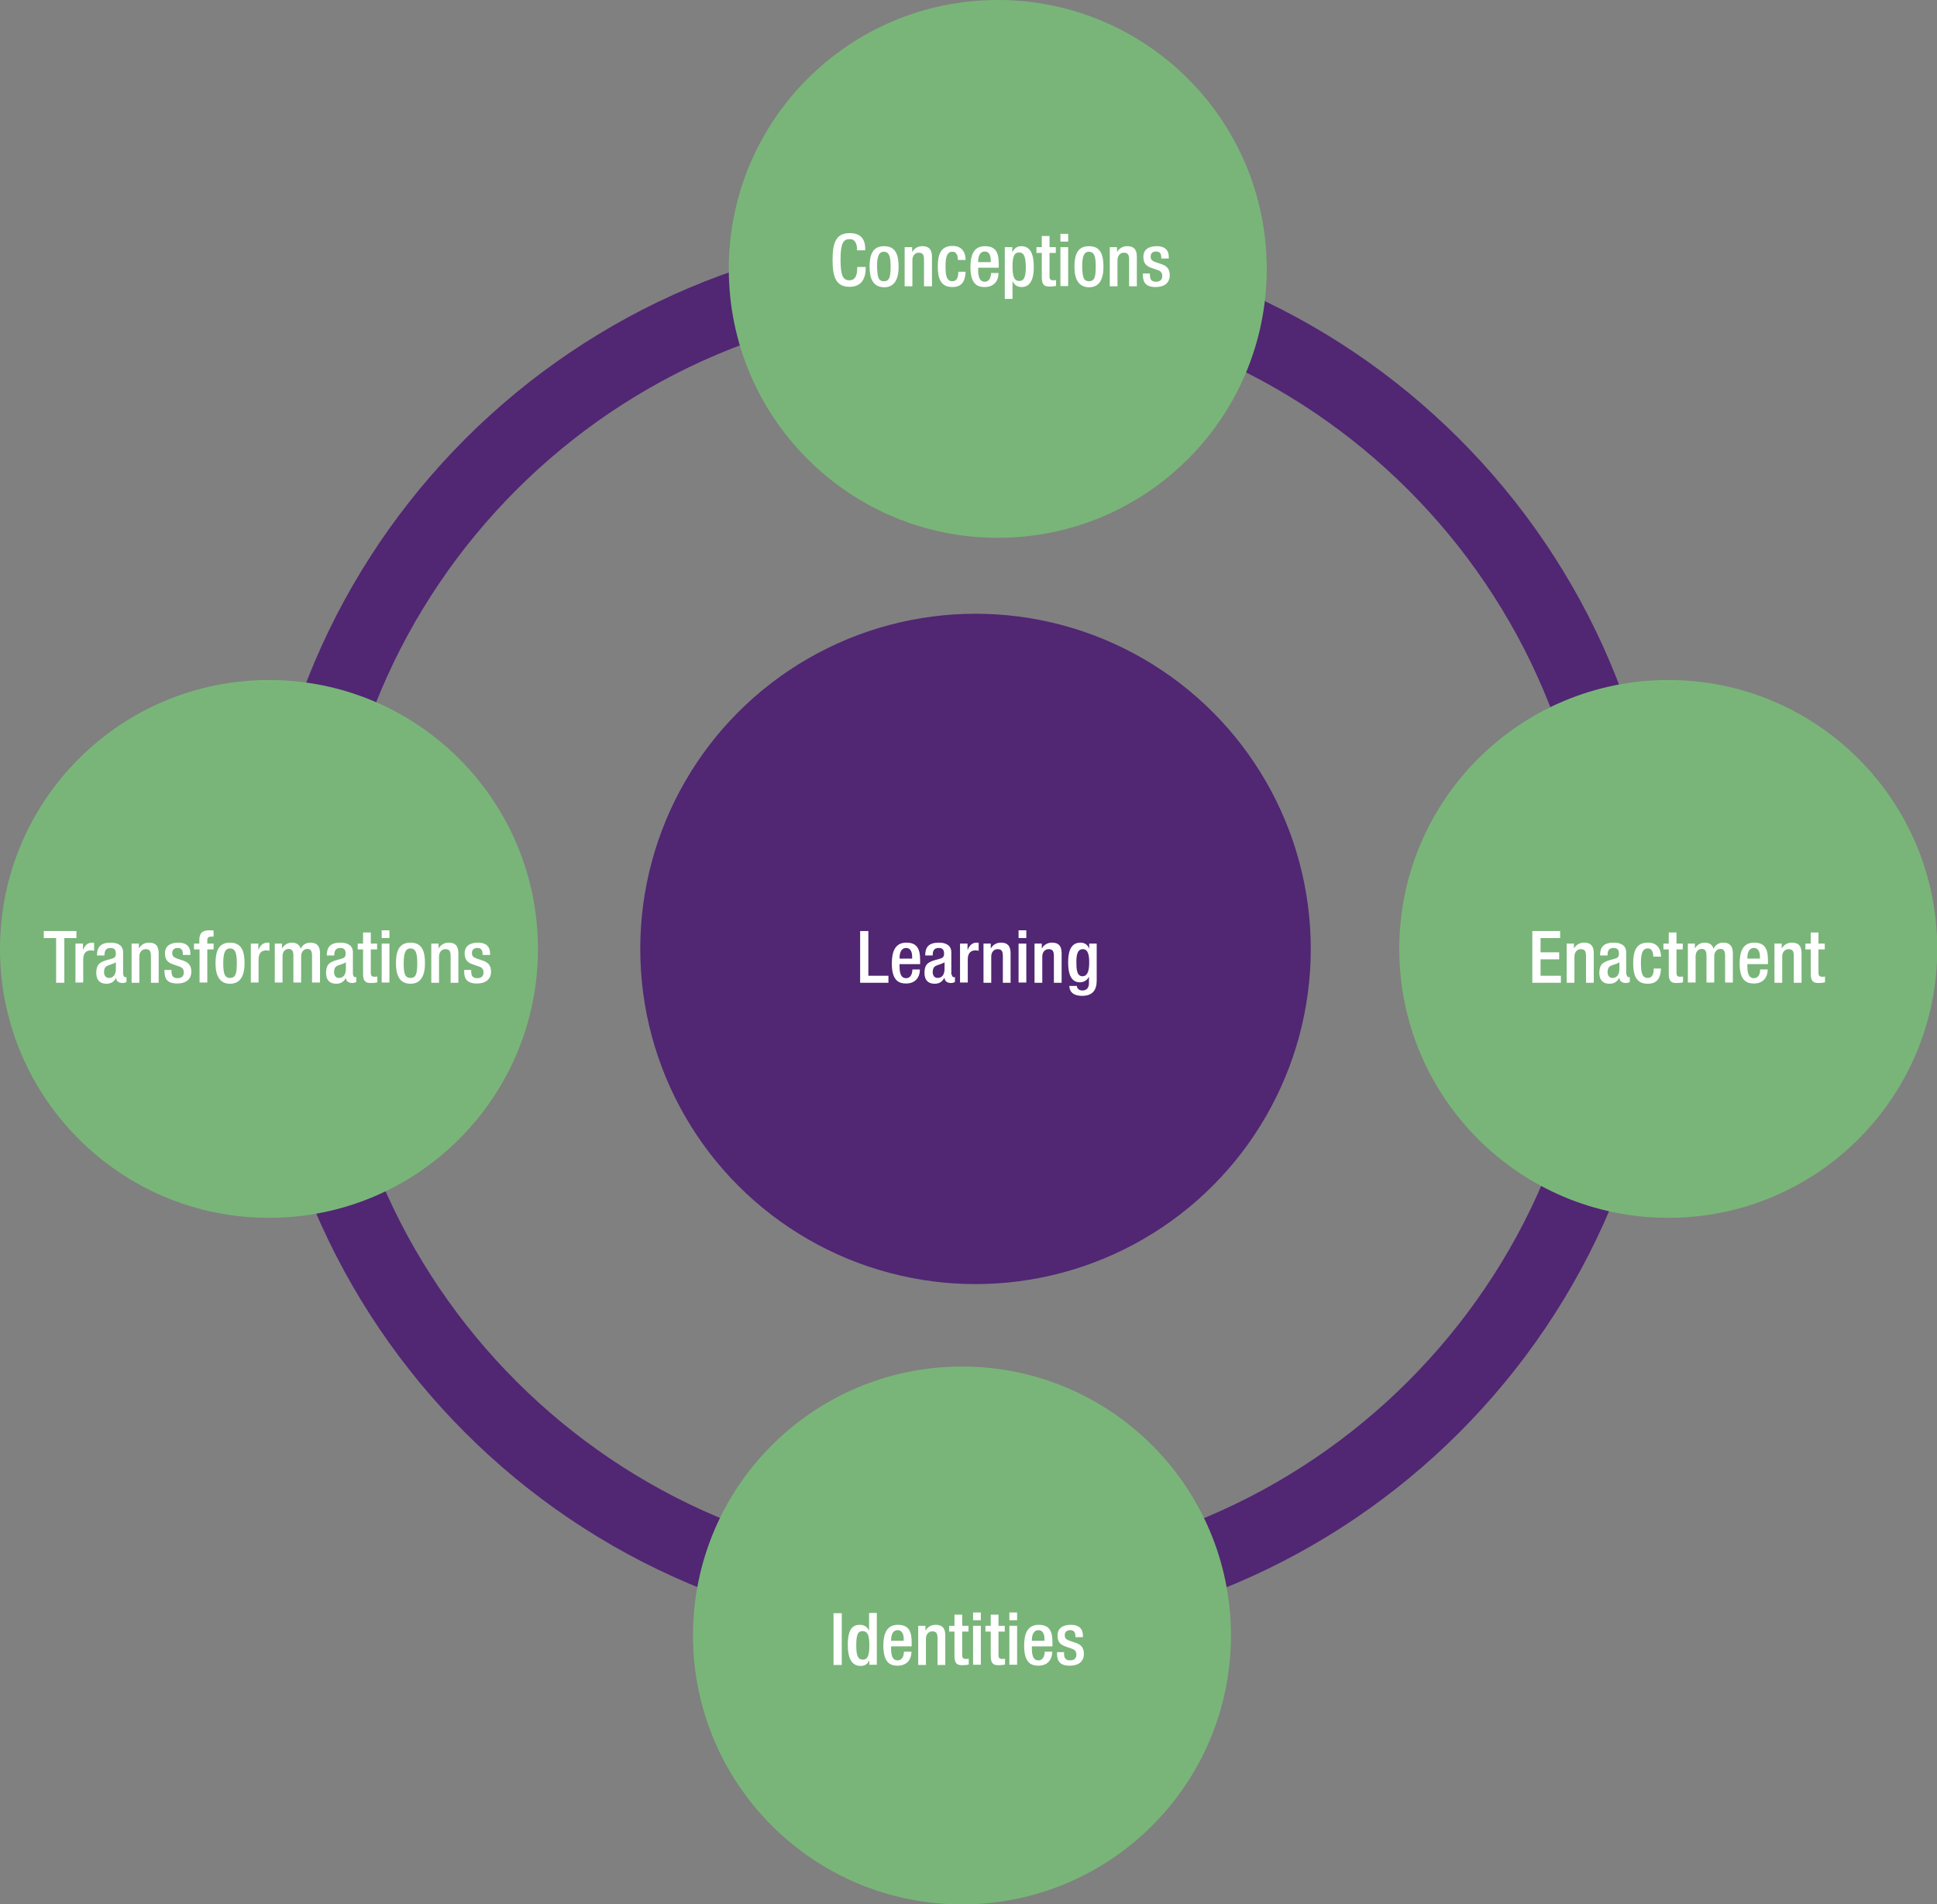 <svg xmlns="http://www.w3.org/2000/svg" xmlns:xlink="http://www.w3.org/1999/xlink" id="Capa_1" x="0px" y="0px" width="800.8px" height="787.5px" viewBox="0 0 800.8 787.5" style="enable-background:new 0 0 800.8 787.5;" xml:space="preserve"><rect x="0" y="0" width="800.8" height="787.5" fill="#808080" stroke="none"/><style type="text/css">	.st0{fill:#512673;}	.st1{fill:#79B579;}	.st2{fill:#FFFFFF;}</style><g>	<g>		<g>			<path class="st0" d="M397.8,677.7c-160.3,0-290.7-130.4-290.7-290.7S237.5,96.2,397.8,96.2s290.7,130.4,290.7,290.7    S558.1,677.7,397.8,677.7z M397.8,126.1C254,126.1,137,243.1,137,386.9c0,143.8,117,260.8,260.8,260.8    c143.8,0,260.8-117,260.8-260.8C658.7,243.1,541.7,126.1,397.8,126.1z"></path>		</g>	</g>	<g>		<g>			<circle class="st1" cx="412.5" cy="111.2" r="111.2"></circle>		</g>		<g>			<circle class="st1" cx="111.2" cy="392.4" r="111.2"></circle>		</g>		<g>			<circle class="st1" cx="397.7" cy="676.3" r="111.2"></circle>		</g>		<g>			<circle class="st1" cx="689.7" cy="392.4" r="111.2"></circle>		</g>		<g>			<circle class="st0" cx="403.3" cy="392.4" r="138.6"></circle>		</g>		<g>			<path class="st2" d="M23.2,387.9h-5.1V385h13.5v2.9h-5v18.5h-3.4V387.9z"></path>			<path class="st2" d="M31.1,390.2h3.2v2.5h0.1c0.7-1.8,1.9-2.9,3.7-2.9c0.3,0,0.6,0,0.8,0.1v3.3c-0.2-0.1-0.8-0.2-1.3-0.2    c-1.5,0-3.2,0.7-3.2,3.7v9.6h-3.2V390.2z"></path>			<path class="st2" d="M51,403c0,0.6,0.4,1.1,0.8,1.1c0.2,0,0.4,0,0.5-0.1v2.1c-0.4,0.2-1,0.4-1.6,0.4c-1.4,0-2.6-0.6-2.7-2.1H48    c-0.9,1.6-2.1,2.4-4,2.4c-2.6,0-4.2-1.4-4.2-4.5c0-3.6,1.6-4.3,3.7-5.1l2.5-0.7c1.2-0.3,1.9-0.7,1.9-2.1c0-1.5-0.5-2.4-2.2-2.4    c-2.2,0-2.5,1.5-2.5,3.1h-3.1c0-3.4,1.4-5.3,5.7-5.3c2.8,0,5.1,1.1,5.1,4V403z M47.9,397.9c-0.9,0.7-2.6,1-3.6,1.5    c-0.9,0.4-1.3,1.4-1.3,2.6c0,1.3,0.7,2.4,2,2.4c1.9,0,2.9-1.4,2.9-3.8V397.9z"></path>			<path class="st2" d="M54.3,390.2h3.1v1.9h0.1c0.8-1.4,2.3-2.3,4.1-2.3c2.5,0,4,1.1,4,4.4v12.2h-3.2v-11c0-2.2-0.6-2.9-2.2-2.9    c-1.3,0-2.6,1-2.6,3.1v10.8h-3.2V390.2z"></path>			<path class="st2" d="M75.6,394.9v-0.4c0-1.3-0.4-2.5-2.1-2.5c-1.3,0-2.3,0.6-2.3,2.1c0,1.3,0.6,1.8,2.3,2.4l2.1,0.7    c2.4,0.8,3.5,2.1,3.5,4.6c0,3.4-2.5,4.9-5.8,4.9c-4.1,0-5.3-1.9-5.3-5v-0.6h2.9v0.5c0,1.9,0.6,2.9,2.5,2.9c1.8,0,2.6-0.9,2.6-2.4    c0-1.2-0.6-2-1.8-2.4l-2.6-0.9c-2.4-0.8-3.4-2.1-3.4-4.6c0-3,2.2-4.4,5.5-4.4c4.1,0,5,2.4,5,4.4v0.7H75.6z"></path>			<path class="st2" d="M82.4,392.6h-2.2v-2.4h2.2v-1.5c0-3,1.5-4,4.1-4c0.7,0,1.3,0,1.8,0.1v2.5h-0.9c-1.2,0-1.7,0.4-1.7,1.5v1.4    h2.6v2.4h-2.6v13.7h-3.2V392.6z"></path>			<path class="st2" d="M89.1,398.3c0-5,1.3-8.5,6-8.5s6,3.4,6,8.5c0,5-1.6,8.5-6,8.5C90.7,406.8,89.1,403.3,89.1,398.3z     M95.1,404.4c2.4,0,2.8-2,2.8-6.1c0-3.6-0.4-6.1-2.8-6.1c-2.3,0-2.8,2.5-2.8,6.1C92.3,402.4,92.8,404.4,95.1,404.4z"></path>			<path class="st2" d="M103.6,390.2h3.2v2.5h0.1c0.7-1.8,1.9-2.9,3.7-2.9c0.3,0,0.6,0,0.8,0.1v3.3c-0.2-0.1-0.8-0.2-1.3-0.2    c-1.5,0-3.2,0.7-3.2,3.7v9.6h-3.2V390.2z"></path>			<path class="st2" d="M113.5,390.2h3.1v1.9h0.1c0.8-1.4,2.3-2.3,3.9-2.3c2.3,0,3.3,1.1,3.7,2.5c0.9-1.6,2.1-2.5,4.1-2.5    c2.3,0,3.9,1.2,3.9,4.3v12.2H129v-11c0-2.1-0.6-2.9-1.9-2.9c-1.3,0-2.6,1-2.6,3.1v10.8h-3.2v-11c0-2.1-0.6-2.9-2-2.9    c-1.3,0-2.5,1-2.5,3.1v10.8h-3.2V390.2z"></path>			<path class="st2" d="M146,403c0,0.6,0.4,1.1,0.8,1.1c0.2,0,0.4,0,0.5-0.1v2.1c-0.4,0.2-1,0.4-1.6,0.4c-1.4,0-2.6-0.6-2.7-2.1H143    c-0.9,1.6-2.1,2.4-4,2.4c-2.6,0-4.2-1.4-4.2-4.5c0-3.6,1.6-4.3,3.7-5.1l2.5-0.7c1.2-0.3,1.9-0.7,1.9-2.1c0-1.5-0.5-2.4-2.2-2.4    c-2.2,0-2.5,1.5-2.5,3.1h-3.1c0-3.4,1.4-5.3,5.7-5.3c2.8,0,5.1,1.1,5.1,4V403z M143,397.9c-0.9,0.7-2.6,1-3.6,1.5    c-0.9,0.4-1.3,1.4-1.3,2.6c0,1.3,0.7,2.4,2,2.4c1.9,0,2.9-1.4,2.9-3.8V397.9z"></path>			<path class="st2" d="M147.9,390.2h2.2v-4.6h3.2v4.6h2.6v2.4h-2.6v9.6c0,1.3,0.4,1.7,1.5,1.7c0.5,0,0.9,0,1.2-0.1v2.4    c-0.7,0.2-1.6,0.3-2.6,0.3c-2.2,0-3.3-0.6-3.3-3.9v-10h-2.2V390.2z"></path>			<path class="st2" d="M157.8,384.7h3.2v3.2h-3.2V384.7z M157.8,390.2h3.2v16.1h-3.2V390.2z"></path>			<path class="st2" d="M163.7,398.3c0-5,1.3-8.5,6-8.5s6,3.4,6,8.5c0,5-1.6,8.5-6,8.5C165.2,406.8,163.7,403.3,163.7,398.3z     M169.7,404.4c2.4,0,2.8-2,2.8-6.1c0-3.6-0.4-6.1-2.8-6.1c-2.3,0-2.8,2.5-2.8,6.1C166.9,402.4,167.3,404.4,169.7,404.4z"></path>			<path class="st2" d="M178.2,390.2h3.1v1.9h0.1c0.8-1.4,2.3-2.3,4.1-2.3c2.5,0,4,1.1,4,4.4v12.2h-3.2v-11c0-2.2-0.6-2.9-2.2-2.9    c-1.3,0-2.6,1-2.6,3.1v10.8h-3.2V390.2z"></path>			<path class="st2" d="M199.5,394.9v-0.4c0-1.3-0.4-2.5-2.1-2.5c-1.3,0-2.3,0.6-2.3,2.1c0,1.3,0.6,1.8,2.3,2.4l2.1,0.7    c2.4,0.8,3.5,2.1,3.5,4.6c0,3.4-2.5,4.9-5.8,4.9c-4.1,0-5.3-1.9-5.3-5v-0.6h2.9v0.5c0,1.9,0.6,2.9,2.5,2.9c1.8,0,2.6-0.9,2.6-2.4    c0-1.2-0.6-2-1.8-2.4l-2.6-0.9c-2.4-0.8-3.4-2.1-3.4-4.6c0-3,2.2-4.4,5.5-4.4c4.1,0,5,2.4,5,4.4v0.7H199.5z"></path>		</g>		<g>			<path class="st2" d="M357.9,110.6v0.4c0,3.9-1.6,7.6-6.6,7.6c-5.4,0-7.1-3.5-7.1-11.1c0-7.6,1.7-11.1,7.1-11.1    c6.1,0,6.4,4.5,6.4,6.7v0.4h-3.4v-0.4c0-2-0.6-4.3-3.1-4.2c-2.5,0-3.7,1.6-3.7,8.4c0,6.9,1.1,8.6,3.7,8.6c2.9,0,3.2-3.1,3.2-5.1    v-0.4H357.9z"></path>			<path class="st2" d="M359.5,110.3c0-5,1.3-8.5,6-8.5s6,3.4,6,8.5c0,5-1.6,8.5-6,8.5C361,118.7,359.5,115.3,359.5,110.3z     M365.4,116.3c2.4,0,2.8-2,2.8-6.1c0-3.6-0.4-6.1-2.8-6.1c-2.3,0-2.8,2.5-2.8,6.1C362.7,114.4,363.1,116.3,365.4,116.3z"></path>			<path class="st2" d="M374,102.2h3.1v1.9h0.1c0.8-1.4,2.3-2.3,4.1-2.3c2.5,0,4,1.1,4,4.4v12.2H382v-11c0-2.2-0.6-2.9-2.2-2.9    c-1.3,0-2.6,1-2.6,3.1v10.8H374V102.2z"></path>			<path class="st2" d="M399.2,112.4c-0.2,3.9-1.5,6.3-5.5,6.3c-4.7,0-6-3.4-6-8.5c0-5,1.3-8.5,6-8.5c4.8-0.1,5.5,3.8,5.5,5.8H396    c0-1.5-0.4-3.5-2.3-3.4c-2.3,0-2.8,2.5-2.8,6.1s0.4,6.1,2.8,6.1c1.8,0,2.5-1.5,2.5-3.9H399.2z"></path>			<path class="st2" d="M404.4,110.7v0.9c0,2.2,0.3,4.9,2.7,4.9c2.3,0,2.6-2.6,2.6-3.6h3.1c0,3.6-2.2,5.8-5.7,5.8    c-2.6,0-5.9-0.8-5.9-8.2c0-4.2,0.9-8.7,6-8.7c4.5,0,5.7,2.7,5.7,7.2v1.7H404.4z M409.6,108.5v-0.9c0-2-0.7-3.6-2.5-3.6    c-2,0-2.7,2-2.7,4.1v0.3H409.6z"></path>			<path class="st2" d="M422.4,118.7c-1.8,0-3.1-0.9-3.7-2.3h-0.1v7.2h-3.2v-21.4h3.1v2h0.1c0.7-1.4,1.8-2.4,3.6-2.4    c3.7,0,5.2,3.1,5.2,8.7C427.4,117.2,424.7,118.7,422.4,118.7z M421.3,104.4c-2.2,0-2.7,2.2-2.7,5.7c0,3.9,0.5,6.1,2.8,6.1    c1.8,0,2.7-1.4,2.7-5.8C424,106.7,423.6,104.4,421.3,104.4z"></path>			<path class="st2" d="M428.5,102.2h2.2v-4.6h3.2v4.6h2.6v2.4h-2.6v9.6c0,1.3,0.4,1.7,1.5,1.7c0.5,0,0.9,0,1.2-0.1v2.4    c-0.7,0.2-1.6,0.3-2.6,0.3c-2.2,0-3.3-0.6-3.3-3.9v-10h-2.2V102.2z"></path>			<path class="st2" d="M438.4,96.7h3.2v3.2h-3.2V96.7z M438.4,102.2h3.2v16.1h-3.2V102.2z"></path>			<path class="st2" d="M444.2,110.3c0-5,1.3-8.5,6-8.5s6,3.4,6,8.5c0,5-1.6,8.5-6,8.5C445.8,118.7,444.2,115.3,444.2,110.3z     M450.2,116.3c2.4,0,2.8-2,2.8-6.1c0-3.6-0.4-6.1-2.8-6.1c-2.3,0-2.8,2.5-2.8,6.1C447.5,114.4,447.9,116.3,450.2,116.3z"></path>			<path class="st2" d="M458.7,102.2h3.1v1.9h0.1c0.8-1.4,2.3-2.3,4.1-2.3c2.5,0,4,1.1,4,4.4v12.2h-3.2v-11c0-2.2-0.6-2.9-2.2-2.9    c-1.3,0-2.6,1-2.6,3.1v10.8h-3.2V102.2z"></path>			<path class="st2" d="M480.1,106.9v-0.4c0-1.3-0.4-2.5-2.1-2.5c-1.3,0-2.3,0.6-2.3,2.1c0,1.3,0.6,1.8,2.3,2.4l2.1,0.7    c2.4,0.8,3.5,2.1,3.5,4.6c0,3.4-2.5,4.9-5.8,4.9c-4.1,0-5.3-1.9-5.3-5v-0.6h2.9v0.5c0,1.9,0.6,2.9,2.5,2.9c1.8,0,2.6-0.9,2.6-2.4    c0-1.2-0.6-2-1.8-2.4l-2.6-0.9c-2.4-0.8-3.4-2.1-3.4-4.6c0-3,2.2-4.4,5.5-4.4c4.1,0,5,2.4,5,4.4v0.7H480.1z"></path>		</g>		<g>			<path class="st2" d="M355.6,385h3.4v18.5h8.3v2.9h-11.7V385z"></path>			<path class="st2" d="M371.9,398.7v0.9c0,2.2,0.3,4.9,2.7,4.9c2.3,0,2.6-2.6,2.6-3.6h3.1c0,3.6-2.2,5.8-5.7,5.8    c-2.6,0-5.9-0.8-5.9-8.2c0-4.2,0.9-8.7,6-8.7c4.5,0,5.7,2.7,5.7,7.2v1.7H371.9z M377.1,396.5v-0.9c0-2-0.7-3.6-2.5-3.6    c-2,0-2.7,2-2.7,4.1v0.3H377.1z"></path>			<path class="st2" d="M393.5,403c0,0.6,0.4,1.1,0.8,1.1c0.2,0,0.4,0,0.5-0.1v2.1c-0.4,0.2-1,0.4-1.6,0.4c-1.4,0-2.6-0.6-2.7-2.1    h-0.1c-0.9,1.6-2.1,2.4-4,2.4c-2.6,0-4.2-1.4-4.2-4.5c0-3.6,1.6-4.3,3.7-5.1l2.5-0.7c1.2-0.3,1.9-0.7,1.9-2.1    c0-1.5-0.5-2.4-2.2-2.4c-2.2,0-2.5,1.5-2.5,3.1h-3.1c0-3.4,1.4-5.3,5.7-5.3c2.8,0,5.1,1.1,5.1,4V403z M390.5,397.9    c-0.9,0.7-2.6,1-3.6,1.5c-0.9,0.4-1.3,1.4-1.3,2.6c0,1.3,0.7,2.4,2,2.4c1.9,0,2.9-1.4,2.9-3.8V397.9z"></path>			<path class="st2" d="M396.8,390.2h3.2v2.5h0.1c0.7-1.8,1.9-2.9,3.7-2.9c0.3,0,0.6,0,0.8,0.1v3.3c-0.2-0.1-0.8-0.2-1.3-0.2    c-1.5,0-3.2,0.7-3.2,3.7v9.6h-3.2V390.2z"></path>			<path class="st2" d="M406.5,390.2h3.1v1.9h0.1c0.8-1.4,2.3-2.3,4.1-2.3c2.5,0,4,1.1,4,4.4v12.2h-3.2v-11c0-2.2-0.6-2.9-2.2-2.9    c-1.3,0-2.6,1-2.6,3.1v10.8h-3.2V390.2z"></path>			<path class="st2" d="M421.1,384.7h3.2v3.2h-3.2V384.7z M421.1,390.2h3.2v16.1h-3.2V390.2z"></path>			<path class="st2" d="M427.6,390.2h3.1v1.9h0.1c0.8-1.4,2.3-2.3,4.1-2.3c2.5,0,4,1.1,4,4.4v12.2h-3.2v-11c0-2.2-0.6-2.9-2.2-2.9    c-1.3,0-2.6,1-2.6,3.1v10.8h-3.2V390.2z"></path>			<path class="st2" d="M445.2,407.7c0,1,0.9,1.9,2.3,1.9c1.7,0,2.7-1.1,2.7-3V404h-0.1c-0.6,1.4-2.1,2.2-3.7,2.2    c-3.7,0-4.8-3.7-4.8-8.1c0-3.5,0.5-8.3,5.1-8.3c1.9,0,3.2,1.2,3.5,2.4h0.1v-2h3.1v15.3c0,3.9-1.7,6.3-6,6.3    c-4.8,0-5.3-2.8-5.3-4.1H445.2z M447.5,403.7c2.5,0,2.8-3.2,2.8-5.7c0-2.6-0.3-5.5-2.6-5.5c-2.3,0-2.7,2.4-2.7,5.4    C445,400.5,445.1,403.7,447.5,403.7z"></path>		</g>		<g>			<path class="st2" d="M344.6,667.1h3.4v21.4h-3.4V667.1z"></path>			<path class="st2" d="M359.4,686.5L359.4,686.5c-0.4,1-1.3,2.4-3.6,2.4c-3.7,0-5.3-3.2-5.3-8.7c0-7.2,2.5-8.3,5-8.3    c1.8,0,3.1,0.9,3.7,2.3h0.1v-7.2h3.2v21.4h-3.1V686.5z M356.5,674.5c-1.8,0-2.5,1.5-2.5,5.8c0,3.7,0.4,6,2.7,6    c2.2,0,2.7-2.2,2.7-5.7C359.4,676.7,359,674.5,356.5,674.5z"></path>			<path class="st2" d="M368.4,680.8v0.9c0,2.2,0.3,4.9,2.7,4.9c2.3,0,2.6-2.6,2.6-3.6h3.1c0,3.6-2.2,5.8-5.7,5.8    c-2.6,0-5.9-0.8-5.9-8.2c0-4.2,0.9-8.7,6-8.7c4.5,0,5.7,2.7,5.7,7.2v1.7H368.4z M373.6,678.6v-0.9c0-2-0.7-3.6-2.5-3.6    c-2,0-2.7,2-2.7,4.1v0.3H373.6z"></path>			<path class="st2" d="M379.5,672.3h3.1v1.9h0.1c0.8-1.4,2.3-2.3,4.1-2.3c2.5,0,4,1.1,4,4.4v12.2h-3.2v-11c0-2.2-0.6-2.9-2.2-2.9    c-1.3,0-2.6,1-2.6,3.1v10.8h-3.2V672.3z"></path>			<path class="st2" d="M392.4,672.3h2.2v-4.6h3.2v4.6h2.6v2.4h-2.6v9.6c0,1.3,0.4,1.7,1.5,1.7c0.5,0,0.9,0,1.2-0.1v2.4    c-0.7,0.2-1.6,0.3-2.6,0.3c-2.2,0-3.3-0.6-3.3-3.9v-10h-2.2V672.3z"></path>			<path class="st2" d="M402.3,666.8h3.2v3.2h-3.2V666.8z M402.3,672.3h3.2v16.1h-3.2V672.3z"></path>			<path class="st2" d="M407.4,672.3h2.2v-4.6h3.2v4.6h2.6v2.4h-2.6v9.6c0,1.3,0.4,1.7,1.5,1.7c0.5,0,0.9,0,1.2-0.1v2.4    c-0.7,0.2-1.6,0.3-2.6,0.3c-2.2,0-3.3-0.6-3.3-3.9v-10h-2.2V672.3z"></path>			<path class="st2" d="M417.3,666.8h3.2v3.2h-3.2V666.8z M417.3,672.3h3.2v16.1h-3.2V672.3z"></path>			<path class="st2" d="M426.6,680.8v0.9c0,2.2,0.3,4.9,2.7,4.9c2.3,0,2.6-2.6,2.6-3.6h3.1c0,3.6-2.2,5.8-5.7,5.8    c-2.6,0-5.9-0.8-5.9-8.2c0-4.2,0.9-8.7,6-8.7c4.5,0,5.7,2.7,5.7,7.2v1.7H426.6z M431.8,678.6v-0.9c0-2-0.7-3.6-2.5-3.6    c-2,0-2.7,2-2.7,4.1v0.3H431.8z"></path>			<path class="st2" d="M444.6,677v-0.4c0-1.3-0.4-2.5-2.1-2.5c-1.3,0-2.3,0.6-2.3,2.1c0,1.3,0.6,1.8,2.3,2.4l2.1,0.7    c2.4,0.8,3.5,2.1,3.5,4.6c0,3.4-2.5,4.9-5.8,4.9c-4.1,0-5.3-1.9-5.3-5v-0.6h2.9v0.5c0,1.9,0.6,2.9,2.5,2.9c1.8,0,2.6-0.9,2.6-2.4    c0-1.2-0.6-2-1.8-2.4l-2.6-0.9c-2.4-0.8-3.4-2.1-3.4-4.6c0-3,2.2-4.4,5.5-4.4c4.1,0,5,2.4,5,4.4v0.7H444.6z"></path>		</g>		<g>			<path class="st2" d="M633.4,385h11.6v2.9h-8.1v5.9h7.7v2.9h-7.7v6.8h8.4v2.9h-11.8V385z"></path>			<path class="st2" d="M647.6,390.2h3.1v1.9h0.1c0.8-1.4,2.3-2.3,4.1-2.3c2.5,0,4,1.1,4,4.4v12.2h-3.2v-11c0-2.2-0.6-2.9-2.2-2.9    c-1.3,0-2.6,1-2.6,3.1v10.8h-3.2V390.2z"></path>			<path class="st2" d="M672.5,403c0,0.6,0.4,1.1,0.8,1.1c0.2,0,0.4,0,0.5-0.1v2.1c-0.4,0.2-1,0.4-1.6,0.4c-1.4,0-2.6-0.6-2.7-2.1    h-0.1c-0.9,1.6-2.1,2.4-4,2.4c-2.6,0-4.2-1.4-4.2-4.5c0-3.6,1.6-4.3,3.7-5.1l2.5-0.7c1.2-0.3,1.9-0.7,1.9-2.1    c0-1.5-0.5-2.4-2.2-2.4c-2.2,0-2.5,1.5-2.5,3.1h-3.1c0-3.4,1.4-5.3,5.7-5.3c2.8,0,5.1,1.1,5.1,4V403z M669.5,397.9    c-0.9,0.7-2.6,1-3.6,1.5c-0.9,0.4-1.3,1.4-1.3,2.6c0,1.3,0.7,2.4,2,2.4c1.9,0,2.9-1.4,2.9-3.8V397.9z"></path>			<path class="st2" d="M686.7,400.5c-0.2,3.9-1.5,6.3-5.5,6.3c-4.7,0-6-3.4-6-8.5c0-5,1.3-8.5,6-8.5c4.8-0.1,5.5,3.8,5.5,5.8h-3.2    c0-1.5-0.4-3.5-2.3-3.4c-2.3,0-2.8,2.5-2.8,6.1s0.4,6.1,2.8,6.1c1.8,0,2.5-1.5,2.5-3.9H686.7z"></path>			<path class="st2" d="M687.7,390.2h2.2v-4.6h3.2v4.6h2.6v2.4h-2.6v9.6c0,1.3,0.4,1.7,1.5,1.7c0.5,0,0.9,0,1.2-0.1v2.4    c-0.7,0.2-1.6,0.3-2.6,0.3c-2.2,0-3.3-0.6-3.3-3.9v-10h-2.2V390.2z"></path>			<path class="st2" d="M697.6,390.2h3.1v1.9h0.1c0.8-1.4,2.3-2.3,3.9-2.3c2.3,0,3.3,1.1,3.7,2.5c0.9-1.6,2.1-2.5,4.1-2.5    c2.3,0,3.9,1.2,3.9,4.3v12.2h-3.2v-11c0-2.1-0.6-2.9-1.9-2.9s-2.6,1-2.6,3.1v10.8h-3.2v-11c0-2.1-0.6-2.9-2-2.9    c-1.3,0-2.5,1-2.5,3.1v10.8h-3.2V390.2z"></path>			<path class="st2" d="M722.4,398.7v0.9c0,2.2,0.3,4.9,2.7,4.9c2.3,0,2.6-2.6,2.6-3.6h3.1c0,3.6-2.2,5.8-5.7,5.8    c-2.6,0-5.9-0.8-5.9-8.2c0-4.2,0.9-8.7,6-8.7c4.5,0,5.7,2.7,5.7,7.2v1.7H722.4z M727.6,396.5v-0.9c0-2-0.7-3.6-2.5-3.6    c-2,0-2.7,2-2.7,4.1v0.3H727.6z"></path>			<path class="st2" d="M733.5,390.2h3.1v1.9h0.1c0.8-1.4,2.3-2.3,4.1-2.3c2.5,0,4,1.1,4,4.4v12.2h-3.2v-11c0-2.2-0.6-2.9-2.2-2.9    c-1.3,0-2.6,1-2.6,3.1v10.8h-3.2V390.2z"></path>			<path class="st2" d="M746.4,390.2h2.2v-4.6h3.2v4.6h2.6v2.4h-2.6v9.6c0,1.3,0.4,1.7,1.5,1.7c0.5,0,0.9,0,1.2-0.1v2.4    c-0.7,0.2-1.6,0.3-2.6,0.3c-2.2,0-3.3-0.6-3.3-3.9v-10h-2.2V390.2z"></path>		</g>	</g></g></svg>